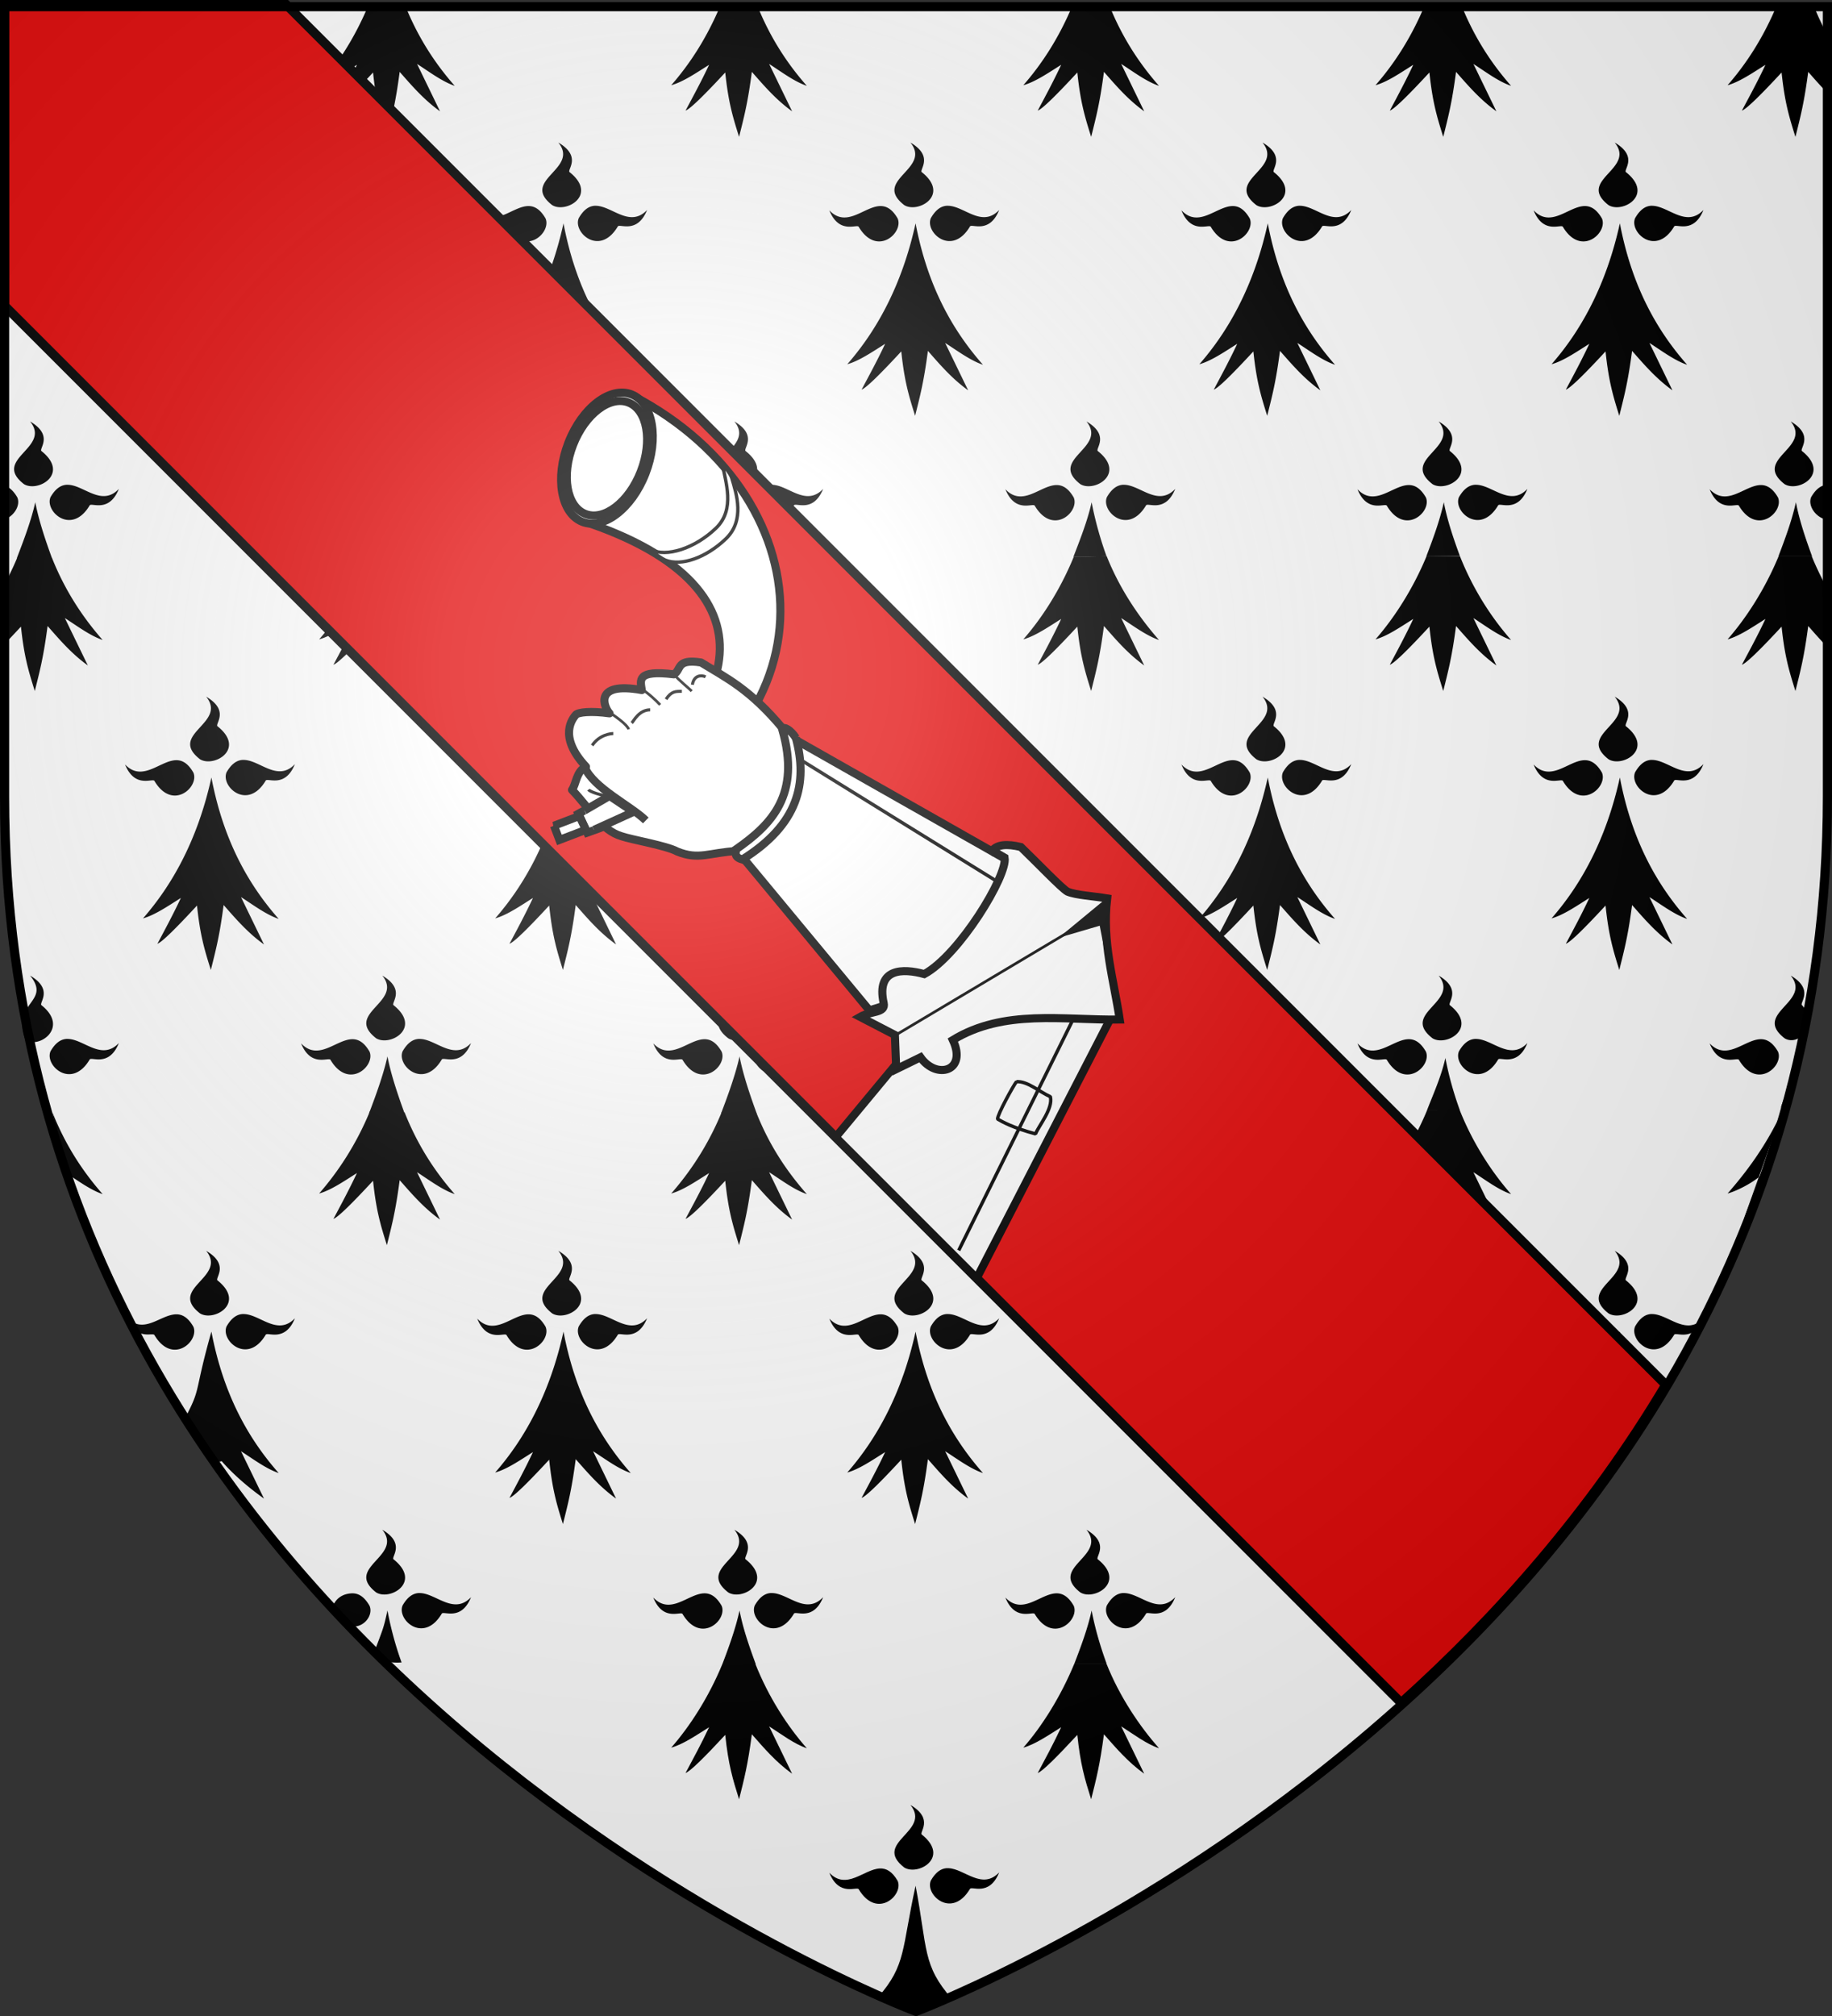 <svg xmlns="http://www.w3.org/2000/svg" xmlns:xlink="http://www.w3.org/1999/xlink" height="660" width="600" version="1.0"><rect width="100%" height="100%" fill="#333333" stroke="none"/><defs><linearGradient id="b"><stop style="stop-color:white;stop-opacity:.314" offset="0"/><stop offset=".19" style="stop-color:white;stop-opacity:.251"/><stop style="stop-color:#6b6b6b;stop-opacity:.125" offset=".6"/><stop style="stop-color:black;stop-opacity:.125" offset="1"/></linearGradient><linearGradient id="a"><stop offset="0" style="stop-color:#fd0000;stop-opacity:1"/><stop style="stop-color:#e77275;stop-opacity:.659" offset=".5"/><stop style="stop-color:black;stop-opacity:.323" offset="1"/></linearGradient><linearGradient id="c"><stop style="stop-color:white;stop-opacity:.314" offset="0"/><stop offset=".19" style="stop-color:white;stop-opacity:.251"/><stop style="stop-color:#6b6b6b;stop-opacity:.125" offset=".6"/><stop style="stop-color:black;stop-opacity:.125" offset="1"/></linearGradient><linearGradient id="d"><stop style="stop-color:white;stop-opacity:.314" offset="0"/><stop offset=".19" style="stop-color:white;stop-opacity:.251"/><stop style="stop-color:#6b6b6b;stop-opacity:.125" offset=".6"/><stop style="stop-color:black;stop-opacity:.125" offset="1"/></linearGradient><linearGradient id="e"><stop offset="0" style="stop-color:#fd0000;stop-opacity:1"/><stop offset=".5" style="stop-color:#e77275;stop-opacity:.659"/><stop offset="1" style="stop-color:black;stop-opacity:.323"/></linearGradient><radialGradient xlink:href="#b" id="f" gradientUnits="userSpaceOnUse" gradientTransform="matrix(1.353 0 0 1.349 -77.63 -85.747)" cx="221.445" cy="226.331" fx="221.445" fy="226.331" r="300"/></defs><g style="display:inline"><path style="fill:#fff;fill-opacity:1;fill-rule:evenodd;stroke:none" d="M300 658.5s298.5-112.32 298.5-397.772V2.176H1.5v258.552C1.5 546.18 300 658.5 300 658.5z"/><g style="fill:#fff;fill-opacity:1;stroke:none;display:inline"><g style="stroke:none;display:inline"><path style="fill:#fff;fill-opacity:1;fill-rule:nonzero;stroke:none" d="M1.532 2.114h596.466v179.009H1.532z" transform="translate(-.08 .9)"/></g><g style="stroke:none"><path style="fill:#000;fill-opacity:1;fill-rule:evenodd;stroke:none;display:inline" d="M106.031 365.29a115.708 115.708 0 0 1-4.531 10.438v11.75c.22-.153.436-.317.656-.469-.216.505-.44.975-.656 1.47v8.124a320.8 320.8 0 0 0 5.938-6.844c1.033 10.724 2.442 15.792 4.53 23.063 1.663-7.26 2.869-12.249 4.188-23.281 3.976 4.933 7.808 9.893 13.188 14.125l-7.531-16.969c3.9 2.727 8.24 6.322 12.374 7.844-6.378-7.915-12.113-17.355-16.437-29.25h-11.719zm115.344 0c-4.522 11.986-10.237 21.48-16.281 29.032 3.855-1.157 8.184-4.436 12.375-7.313-2.563 5.97-5.125 11.14-7.688 16.407 1.53-.568 6.374-5.856 12.969-13.656 1.034 10.723 2.443 15.79 4.531 23.062 1.663-7.26 2.868-12.249 4.188-23.281 3.976 4.933 7.84 9.893 13.219 14.125l-7.532-16.969c3.9 2.727 8.209 6.322 12.344 7.844-6.378-7.914-12.092-17.357-16.406-29.25h-11.719zm115.313 0c-4.522 11.986-10.237 21.48-16.282 29.032 3.856-1.157 8.216-4.436 12.406-7.313-2.562 5.97-5.155 11.14-7.718 16.407 1.53-.568 6.405-5.856 13-13.656 1.034 10.723 2.443 15.79 4.531 23.062 1.663-7.26 2.868-12.249 4.188-23.281 3.975 4.933 7.808 9.893 13.187 14.125l-7.531-16.969c3.9 2.727 8.208 6.322 12.344 7.844-6.379-7.914-12.093-17.357-16.407-29.25h-11.719zm115.312 0c-4.522 11.986-10.237 21.48-16.281 29.032 3.855-1.157 8.215-4.436 12.406-7.313-2.563 5.97-5.125 11.14-7.688 16.407 1.53-.568 6.374-5.856 12.97-13.656 1.033 10.723 2.442 15.79 4.53 23.062 1.663-7.26 2.868-12.249 4.188-23.281 3.976 4.933 7.808 9.893 13.188 14.125l-7.532-16.969c3.9 2.727 8.24 6.322 12.375 7.844-6.379-7.915-12.114-17.355-16.437-29.25H452zm115.344 0c-4.522 11.986-10.237 21.48-16.282 29.032 3.856-1.157 8.185-4.436 12.375-7.313-2.562 5.97-5.124 11.14-7.687 16.407 1.53-.568 6.374-5.856 12.969-13.656 1.034 10.723 2.443 15.79 4.531 23.062 1.663-7.26 2.868-12.249 4.188-23.281 3.975 4.933 7.839 9.893 13.218 14.125l-7.531-16.969c3.9 2.727 8.208 6.322 12.344 7.844-6.378-7.914-12.092-17.357-16.407-29.25h-11.718zm115.312 0c-4.521 11.986-10.236 21.48-16.281 29.032 3.855-1.157 8.216-4.436 12.406-7.313-2.563 5.97-5.156 11.14-7.718 16.407 1.53-.568 6.405-5.856 13-13.656 1.033 10.723 2.442 15.79 4.53 23.062 1.663-7.26 2.869-12.249 4.188-23.281 1.877 2.328 3.729 4.645 5.719 6.906v-9.594l-.063-.156c.019.013.045.018.063.031v-11.594a105.388 105.388 0 0 1-4.125-9.843h-11.719zm-514.562 49.563c7.043 9.556-12.65 13.362-2.031 22.406 4.528 3.072 15.106-3.579 5.812-11.75-1.2-.699 4.18-5.53-3.781-10.656zm115.344 0c7.043 9.556-12.65 13.362-2.032 22.406 4.529 3.072 15.075-3.579 5.781-11.75-1.2-.699 4.21-5.53-3.75-10.656zm115.312 0c7.043 9.556-12.65 13.362-2.031 22.406 4.528 3.072 15.106-3.579 5.812-11.75-1.2-.699 4.18-5.53-3.781-10.656zm115.313 0c7.043 9.556-12.65 13.362-2.032 22.406 4.529 3.072 15.106-3.579 5.813-11.75-1.201-.699 4.179-5.53-3.782-10.656zm115.343 0c7.044 9.556-12.65 13.362-2.031 22.406 4.529 3.072 15.075-3.579 5.781-11.75-1.2-.699 4.21-5.53-3.75-10.656zM179.875 437.51c-1.762.182-3.49 1.372-5.094 4.407-2.01 5.088 6.832 13.912 12.781 3.062.421-1.324 6.328 2.916 9.594-5.969-5.6 6.438-11.33-1.245-16.531-1.5-.254-.012-.498-.025-.75 0zm115.313 0c-1.762.182-3.46 1.372-5.063 4.407-2.01 5.088 6.8 13.912 12.75 3.062.42-1.324 6.358 2.916 9.625-5.969-5.6 6.438-11.361-1.245-16.563-1.5-.254-.012-.498-.025-.75 0zm115.312 0c-1.762.182-3.46 1.372-5.063 4.407-2.01 5.088 6.833 13.912 12.782 3.062.42-1.324 6.327 2.916 9.594-5.969-5.601 6.438-11.33-1.245-16.532-1.5-.254-.012-.53-.025-.781 0zm115.344 0c-1.762.182-3.491 1.372-5.094 4.407-2.01 5.088 6.832 13.912 12.781 3.062.421-1.324 6.327 2.916 9.594-5.969-5.6 6.438-11.33-1.245-16.531-1.5-.255-.012-.499-.025-.75 0zm115.312 0c-1.762.182-3.46 1.372-5.062 4.407-2.01 5.088 6.8 13.912 12.75 3.062.42-1.324 6.358 2.916 9.625-5.969-5.6 6.438-11.362-1.245-16.563-1.5-.254-.012-.498-.025-.75 0zm-483.062.094c-5.201.255-10.962 7.969-16.563 1.531 3.267 8.885 9.236 4.645 9.656 5.97 5.95 10.849 14.73 2.025 12.72-3.063-1.833-3.469-3.778-4.537-5.813-4.438zm115.312 0c-5.2.255-10.93 7.969-16.531 1.531 3.266 8.885 9.204 4.645 9.625 5.97 5.95 10.849 14.76 2.025 12.75-3.063-1.832-3.469-3.809-4.537-5.844-4.438zm115.313 0c-5.201.255-10.93 7.969-16.531 1.531 3.266 8.885 9.235 4.645 9.656 5.97 5.949 10.849 14.729 2.025 12.719-3.063-1.832-3.469-3.81-4.537-5.844-4.438zm115.344 0c-5.202.255-10.962 7.969-16.563 1.531 3.267 8.885 9.235 4.645 9.656 5.97 5.95 10.849 14.73 2.025 12.719-3.063-1.832-3.469-3.777-4.537-5.813-4.438zm115.312 0c-5.201.255-10.93 7.969-16.531 1.531 3.266 8.885 9.204 4.645 9.625 5.97 5.949 10.849 14.76 2.025 12.75-3.063-1.832-3.469-3.809-4.537-5.844-4.438zm-449.563 6.188c-4.58 22.765-13.13 38.881-22.406 50.468 3.856-1.156 8.216-4.435 12.406-7.312-2.562 5.97-5.124 11.139-7.687 16.406 1.53-.567 6.374-5.887 12.969-13.687 1.034 10.723 2.443 15.79 4.531 23.062 1.663-7.26 2.868-12.217 4.188-23.25 3.975 4.934 7.839 9.893 13.218 14.125l-7.531-16.969c3.9 2.727 8.208 6.291 12.344 7.813-9.805-12.166-18.073-27.889-22.031-50.656zm115.313 0c-4.58 22.765-13.1 38.881-22.375 50.468 3.855-1.156 8.184-4.435 12.375-7.312-2.563 5.97-5.125 11.139-7.688 16.406 1.53-.567 6.406-5.887 13-13.687 1.034 10.723 2.412 15.79 4.5 23.062 1.663-7.26 2.868-12.217 4.188-23.25 3.976 4.934 7.84 9.893 13.219 14.125l-7.531-16.968c3.9 2.726 8.208 6.29 12.343 7.812-9.805-12.166-18.072-27.889-22.031-50.656zm115.313 0c-4.58 22.765-13.1 38.881-22.375 50.468 3.855-1.156 8.215-4.435 12.406-7.312-2.563 5.97-5.156 11.139-7.719 16.406 1.53-.567 6.405-5.887 13-13.687 1.034 10.723 2.443 15.79 4.531 23.062 1.663-7.26 2.868-12.217 4.188-23.25 3.976 4.934 7.808 9.893 13.187 14.125l-7.531-16.969c3.9 2.727 8.24 6.291 12.375 7.813-9.805-12.166-18.104-27.889-22.063-50.656zm115.343 0c-4.58 22.765-13.131 38.881-22.406 50.468 3.855-1.156 8.216-4.435 12.406-7.312-2.563 5.97-5.124 11.139-7.687 16.406 1.53-.567 6.374-5.887 12.969-13.687 1.033 10.723 2.442 15.79 4.53 23.062 1.663-7.26 2.869-12.217 4.188-23.25 3.976 4.934 7.84 9.893 13.219 14.125l-7.531-16.969c3.9 2.727 8.208 6.291 12.343 7.813-9.805-12.166-18.072-27.889-22.03-50.656zm115.313 0c-4.58 22.765-13.1 38.881-22.375 50.468 3.855-1.156 8.184-4.435 12.375-7.312-2.563 5.97-5.125 11.139-7.688 16.406 1.53-.567 6.405-5.887 13-13.687 1.034 10.723 2.412 15.79 4.5 23.062 1.663-7.26 2.868-12.217 4.188-23.25 3.976 4.934 7.84 9.893 13.218 14.125l-7.53-16.969c3.899 2.727 8.208 6.291 12.343 7.813-9.805-12.166-18.072-27.889-22.031-50.656zM110.437 514.76c7.044 9.556-12.65 13.392-2.03 22.437 4.528 3.071 15.105-3.61 5.812-11.781-1.201-.7 4.179-5.532-3.781-10.657zm115.344 0c7.044 9.556-12.65 13.392-2.031 22.437 4.529 3.071 15.075-3.61 5.781-11.781-1.2-.7 4.21-5.532-3.75-10.657zm115.313 0c7.043 9.556-12.65 13.392-2.031 22.437 4.528 3.071 15.074-3.61 5.78-11.781-1.2-.7 4.211-5.532-3.75-10.657zm115.312 0c7.044 9.556-12.65 13.392-2.031 22.437 4.529 3.071 15.106-3.61 5.813-11.781-1.201-.7 4.179-5.532-3.782-10.657zm115.344 0c7.043 9.556-12.65 13.392-2.031 22.437 4.528 3.071 15.075-3.61 5.781-11.781-1.2-.7 4.21-5.532-3.75-10.657zm115.313 0c7.043 9.556-12.65 13.392-2.032 22.437 4.529 3.071 15.075-3.61 5.782-11.781-1.201-.7 4.21-5.532-3.75-10.657zm-564.844 22.687c-1.762.182-3.491 1.371-5.094 4.406-2.01 5.088 6.832 13.881 12.781 3.032.421-1.325 6.327 2.915 9.594-5.97-5.6 6.438-11.33-1.214-16.531-1.468-.255-.013-.499-.026-.75 0zm115.312 0c-1.762.182-3.49 1.371-5.094 4.406-2.01 5.088 6.833 13.881 12.782 3.032.42-1.325 6.358 2.915 9.625-5.97-5.601 6.438-11.362-1.214-16.563-1.468-.254-.013-.498-.026-.75 0zm115.313 0c-1.762.182-3.46 1.371-5.063 4.406-2.01 5.088 6.832 13.881 12.781 3.032.421-1.325 6.328 2.915 9.594-5.97-5.6 6.438-11.33-1.214-16.531-1.468a5.305 5.305 0 0 0-.781 0zm115.344 0c-1.762.182-3.491 1.371-5.094 4.406-2.01 5.088 6.832 13.881 12.781 3.032.42-1.325 6.327 2.915 9.594-5.97-5.601 6.438-11.33-1.214-16.531-1.468-.255-.013-.499-.026-.75 0zm115.312 0c-1.762.182-3.49 1.371-5.094 4.406-2.01 5.088 6.832 13.881 12.782 3.032.42-1.325 6.358 2.915 9.625-5.97-5.601 6.438-11.362-1.214-16.563-1.468-.254-.013-.498-.026-.75 0zm115 .063c-1.65.286-3.243 1.49-4.75 4.343-1.162 2.94 1.316 7.091 4.75 8V537.51zm-482.75.03c-5.201.255-10.962 7.938-16.563 1.5 3.267 8.885 9.236 4.645 9.657 5.97 5.949 10.849 14.76 2.056 12.75-3.032-1.832-3.468-3.809-4.537-5.844-4.437zm115.313 0c-5.202.255-10.931 7.938-16.532 1.5 3.267 8.885 9.204 4.645 9.625 5.97 5.95 10.849 14.76 2.056 12.75-3.032-1.832-3.468-3.808-4.537-5.844-4.437zm115.312 0c-5.201.255-10.93 7.938-16.531 1.5 3.266 8.885 9.235 4.645 9.656 5.97 5.95 10.849 14.729 2.056 12.719-3.032-1.832-3.468-3.809-4.537-5.844-4.437zm115.344 0c-5.201.255-10.962 7.938-16.563 1.5 3.267 8.885 9.236 4.645 9.657 5.97 5.949 10.849 14.76 2.056 12.75-3.032-1.832-3.468-3.81-4.537-5.844-4.437zm115.312 0c-5.2.255-10.93 7.938-16.531 1.5 3.267 8.885 9.204 4.645 9.625 5.97 5.95 10.849 14.76 2.056 12.75-3.032-1.832-3.468-3.809-4.537-5.844-4.437zm-575.531.095v12.375c3.444-.88 5.918-5.076 4.75-8.032-1.498-2.836-3.106-4.043-4.75-4.343zm10.625 6.062c-1.362 6.77-4.06 14.362-6.034 20.011h11.5c-1.88-5.636-4.285-13.217-5.466-20.011zm115.344 0c-1.34 6.658-3.736 13.684-5.694 19.289l-.098.28 11.064-.09c-1.875-5.636-4.09-12.685-5.272-19.479zm115.312 0c-1.362 6.77-3.735 13.653-5.71 19.302h10.66c-1.876-5.636-3.768-12.508-4.95-19.302zm115.313 0c-1.362 6.77-4.004 13.946-5.979 19.596h2.27l8.594-.25c-1.88-5.637-3.704-12.552-4.885-19.346zm115.344 0c-1.362 6.77-3.736 13.653-5.71 19.302h10.982c-1.875-5.636-4.091-12.508-5.272-19.302zm115.312 0c-1.362 6.77-3.735 13.653-5.71 19.302h10.983c-1.875-5.636-4.092-12.508-5.273-19.302z" transform="matrix(1 0 0 .914 -100.573 -332.51)"/></g></g><g style="fill:#fff;fill-opacity:1;stroke:none"><path style="fill:#000;fill-opacity:1;fill-rule:evenodd;stroke:none;display:inline" d="M106.193 365.114c-1.401 3.715-3.087 7.364-4.693 10.614v11.75c.22-.153.436-.317.656-.469-.216.505-.44.975-.656 1.47v8.124a320.8 320.8 0 0 0 5.938-6.844c1.033 10.724 2.442 15.792 4.53 23.063 1.663-7.26 2.869-12.249 4.188-23.281 3.976 4.933 7.808 9.893 13.188 14.125l-7.531-16.969c3.9 2.727 8.24 6.322 12.374 7.844-6.378-7.915-12.275-17.532-16.599-29.427h-11.395zm115.506-.443c-4.522 11.985-10.56 22.1-16.605 29.651 3.855-1.157 8.184-4.436 12.375-7.313-2.563 5.97-5.125 11.14-7.688 16.407 1.53-.568 6.374-5.856 12.969-13.656 1.034 10.723 2.443 15.79 4.531 23.062 1.663-7.26 2.868-12.249 4.188-23.281 3.976 4.933 7.84 9.893 13.219 14.125l-7.532-16.969c3.9 2.727 8.209 6.322 12.344 7.844-6.378-7.914-12.497-17.977-16.811-29.87h-10.99zm115.636-.443c-4.521 11.985-10.884 22.542-16.929 30.094 3.856-1.157 8.216-4.436 12.406-7.313-2.562 5.97-5.155 11.14-7.718 16.407 1.53-.568 6.405-5.856 13-13.656 1.034 10.723 2.443 15.79 4.531 23.062 1.663-7.26 2.868-12.249 4.188-23.281 3.975 4.933 7.808 9.893 13.187 14.125l-7.531-16.969c3.9 2.727 8.208 6.322 12.344 7.844-6.379-7.914-13.064-18.42-17.378-30.313h-10.1zm114.894.562c-4.522 11.985-10.466 21.98-16.51 29.532 3.855-1.157 8.215-4.436 12.406-7.313-2.563 5.97-5.125 11.14-7.688 16.407 1.53-.568 6.374-5.856 12.97-13.656 1.033 10.723 2.442 15.79 4.53 23.062 1.663-7.26 2.868-12.249 4.188-23.281 3.976 4.933 7.808 9.893 13.188 14.125l-7.532-16.969c3.9 2.727 8.24 6.322 12.375 7.844-6.379-7.915-12.8-18.106-17.124-30.002l-10.803.25zm115.6-.385c-4.521 11.986-10.722 22.365-16.766 29.917 3.855-1.157 8.184-4.436 12.375-7.313-2.563 5.97-5.125 11.14-7.688 16.407 1.53-.568 6.374-5.856 12.969-13.656 1.034 10.723 2.443 15.79 4.531 23.062 1.663-7.26 2.868-12.249 4.188-23.281 3.975 4.933 7.839 9.893 13.218 14.125l-7.531-16.969c3.9 2.727 8.208 6.322 12.344 7.844-6.378-7.914-12.416-18.065-16.73-29.959l-10.91-.177zm115.313 0c-4.522 11.986-10.722 22.365-16.767 29.917 3.855-1.157 8.216-4.436 12.406-7.313-2.563 5.97-5.156 11.14-7.718 16.407 1.53-.568 6.405-5.856 13-13.656 1.033 10.723 2.442 15.79 4.53 23.062 1.663-7.26 2.869-12.249 4.188-23.281 1.877 2.328 3.729 4.645 5.719 6.906v-9.594l-.063-.156c.019.013.045.018.063.031v-11.594c-1.488-3.086-3.347-7.244-4.61-10.729h-10.748zm-515.048 50.448c7.043 9.556-12.65 13.362-2.031 22.406 4.528 3.072 15.106-3.579 5.812-11.75-1.2-.699 4.18-5.53-3.781-10.656zm115.344 0c7.043 9.556-12.65 13.362-2.032 22.406 4.529 3.072 15.075-3.579 5.781-11.75-1.2-.699 4.21-5.53-3.75-10.656zm115.312 0c7.043 9.556-12.65 13.362-2.031 22.406 4.528 3.072 15.106-3.579 5.812-11.75-1.2-.699 4.18-5.53-3.781-10.656zm115.313 0c7.043 9.556-12.65 13.362-2.032 22.406 4.529 3.072 15.106-3.579 5.813-11.75-1.201-.699 4.179-5.53-3.782-10.656zm115.343 0c7.044 9.556-12.65 13.362-2.031 22.406 4.529 3.072 15.075-3.579 5.781-11.75-1.2-.699 4.21-5.53-3.75-10.656zM179.875 437.51c-1.762.182-3.49 1.372-5.094 4.407-2.01 5.088 6.832 13.912 12.781 3.062.421-1.324 6.328 2.916 9.594-5.969-5.6 6.438-11.33-1.245-16.531-1.5-.254-.012-.498-.025-.75 0zm115.313 0c-1.762.182-3.46 1.372-5.063 4.407-2.01 5.088 6.8 13.912 12.75 3.062.42-1.324 6.358 2.916 9.625-5.969-5.6 6.438-11.361-1.245-16.563-1.5-.254-.012-.498-.025-.75 0zm115.312 0c-1.762.182-3.46 1.372-5.063 4.407-2.01 5.088 6.833 13.912 12.782 3.062.42-1.324 6.327 2.916 9.594-5.969-5.601 6.438-11.33-1.245-16.532-1.5-.254-.012-.53-.025-.781 0zm115.344 0c-1.762.182-3.491 1.372-5.094 4.407-2.01 5.088 6.832 13.912 12.781 3.062.421-1.324 6.327 2.916 9.594-5.969-5.6 6.438-11.33-1.245-16.531-1.5-.255-.012-.499-.025-.75 0zm115.312 0c-1.762.182-3.46 1.372-5.062 4.407-2.01 5.088 6.8 13.912 12.75 3.062.42-1.324 6.358 2.916 9.625-5.969-5.6 6.438-11.362-1.245-16.563-1.5-.254-.012-.498-.025-.75 0zm-483.062.094c-5.201.255-10.962 7.969-16.563 1.531 3.267 8.885 9.236 4.645 9.656 5.97 5.95 10.849 14.73 2.025 12.72-3.063-1.833-3.469-3.778-4.537-5.813-4.438zm115.312 0c-5.2.255-10.93 7.969-16.531 1.531 3.266 8.885 9.204 4.645 9.625 5.97 5.95 10.849 14.76 2.025 12.75-3.063-1.832-3.469-3.809-4.537-5.844-4.438zm115.313 0c-5.201.255-10.93 7.969-16.531 1.531 3.266 8.885 9.235 4.645 9.656 5.97 5.949 10.849 14.729 2.025 12.719-3.063-1.832-3.469-3.81-4.537-5.844-4.438zm115.344 0c-5.202.255-10.962 7.969-16.563 1.531 3.267 8.885 9.235 4.645 9.656 5.97 5.95 10.849 14.73 2.025 12.719-3.063-1.832-3.469-3.777-4.537-5.813-4.438zm115.312 0c-5.201.255-10.93 7.969-16.531 1.531 3.266 8.885 9.204 4.645 9.625 5.97 5.949 10.849 14.76 2.025 12.75-3.063-1.832-3.469-3.809-4.537-5.844-4.438zm-449.563 6.188c-4.58 22.765-13.13 38.881-22.406 50.468 3.856-1.156 8.216-4.435 12.406-7.312-2.562 5.97-5.124 11.139-7.687 16.406 1.53-.567 6.374-5.887 12.969-13.687 1.034 10.723 2.443 15.79 4.531 23.062 1.663-7.26 2.868-12.217 4.188-23.25 3.975 4.934 7.839 9.893 13.218 14.125l-7.531-16.969c3.9 2.727 8.208 6.291 12.344 7.813-9.805-12.166-18.073-27.889-22.031-50.656zm115.313 0c-4.58 22.765-13.1 38.881-22.375 50.468 3.855-1.156 8.184-4.435 12.375-7.312-2.563 5.97-5.125 11.139-7.688 16.406 1.53-.567 6.406-5.887 13-13.687 1.034 10.723 2.412 15.79 4.5 23.062 1.663-7.26 2.868-12.217 4.188-23.25 3.976 4.934 7.84 9.893 13.219 14.125l-7.531-16.968c3.9 2.726 8.208 6.29 12.343 7.812-9.805-12.166-18.072-27.889-22.031-50.656zm115.313 0c-4.58 22.765-13.1 38.881-22.375 50.468 3.855-1.156 8.215-4.435 12.406-7.312-2.563 5.97-5.156 11.139-7.719 16.406 1.53-.567 6.405-5.887 13-13.687 1.034 10.723 2.443 15.79 4.531 23.062 1.663-7.26 2.868-12.217 4.188-23.25 3.976 4.934 7.808 9.893 13.187 14.125l-7.531-16.969c3.9 2.727 8.24 6.291 12.375 7.813-9.805-12.166-18.104-27.889-22.063-50.656zm115.343 0c-4.58 22.765-13.131 38.881-22.406 50.468 3.855-1.156 8.216-4.435 12.406-7.312-2.563 5.97-5.124 11.139-7.687 16.406 1.53-.567 6.374-5.887 12.969-13.687 1.033 10.723 2.442 15.79 4.53 23.062 1.663-7.26 2.869-12.217 4.188-23.25 3.976 4.934 7.84 9.893 13.219 14.125l-7.531-16.969c3.9 2.727 8.208 6.291 12.343 7.813-9.805-12.166-18.072-27.889-22.03-50.656zm115.313 0c-4.58 22.765-13.1 38.881-22.375 50.468 3.855-1.156 8.184-4.435 12.375-7.312-2.563 5.97-5.125 11.139-7.688 16.406 1.53-.567 6.405-5.887 13-13.687 1.034 10.723 2.412 15.79 4.5 23.062 1.663-7.26 2.868-12.217 4.188-23.25 3.976 4.934 7.84 9.893 13.218 14.125l-7.53-16.969c3.899 2.727 8.208 6.291 12.343 7.813-9.805-12.166-18.072-27.889-22.031-50.656zM110.437 514.76c7.044 9.556-6.237 9.384-1.573 22.938 4.07 3.572 14.648-4.111 5.355-12.282-1.201-.7 4.179-5.532-3.781-10.657zm115.344 0c7.044 9.556-12.65 13.392-2.031 22.437 4.529 3.071 15.075-3.61 5.781-11.781-1.2-.7 4.21-5.532-3.75-10.657zm115.313 0c7.043 9.556-12.65 13.392-2.031 22.437 4.528 3.071 15.074-3.61 5.78-11.781-1.2-.7 4.211-5.532-3.75-10.657zm115.312 0c7.044 9.556-12.65 13.392-2.031 22.437 4.529 3.071 15.106-3.61 5.813-11.781-1.201-.7 4.179-5.532-3.782-10.657zm115.344 0c7.043 9.556-12.65 13.392-2.031 22.437 4.528 3.071 15.075-3.61 5.781-11.781-1.2-.7 4.21-5.532-3.75-10.657zm115.313 0c7.043 9.556-12.65 13.392-2.032 22.437 4.529 3.071 11.41-4.613 5.782-11.781-1.201-.7 4.21-5.532-3.75-10.657zm-564.844 22.687c-1.762.182-3.491 1.371-5.094 4.406-2.01 5.088 6.832 13.881 12.781 3.032.421-1.325 6.327 2.915 9.594-5.97-5.6 6.438-11.33-1.214-16.531-1.468-.255-.013-.499-.026-.75 0zm115.312 0c-1.762.182-3.49 1.371-5.094 4.406-2.01 5.088 6.833 13.881 12.782 3.032.42-1.325 6.358 2.915 9.625-5.97-5.601 6.438-11.362-1.214-16.563-1.468-.254-.013-.498-.026-.75 0zm115.313 0c-1.762.182-3.46 1.371-5.063 4.406-2.01 5.088 6.832 13.881 12.781 3.032.421-1.325 6.328 2.915 9.594-5.97-5.6 6.438-11.33-1.214-16.531-1.468a5.305 5.305 0 0 0-.781 0zm115.344 0c-1.762.182-3.491 1.371-5.094 4.406-2.01 5.088 6.832 13.881 12.781 3.032.42-1.325 6.327 2.915 9.594-5.97-5.601 6.438-11.33-1.214-16.531-1.468-.255-.013-.499-.026-.75 0zm115.312 0c-1.762.182-3.49 1.371-5.094 4.406-2.01 5.088 6.832 13.881 12.782 3.032.42-1.325 6.358 2.915 9.625-5.97-5.601 6.438-11.362-1.214-16.563-1.468-.254-.013-.498-.026-.75 0zm-367.75.094c-5.201.254-10.962 7.937-16.563 1.5 3.267 8.884 9.236 4.644 9.657 5.968 5.949 10.85 14.76 2.057 12.75-3.03-1.832-3.47-3.809-4.538-5.844-4.438zm115.313 0c-5.202.254-10.931 7.937-16.532 1.5 3.267 8.884 9.204 4.644 9.625 5.968 5.95 10.85 14.76 2.057 12.75-3.03-1.832-3.47-3.808-4.538-5.844-4.438zm115.312 0c-5.201.254-10.93 7.937-16.531 1.5 3.266 8.884 9.235 4.644 9.656 5.968 5.95 10.85 14.729 2.057 12.719-3.03-1.832-3.47-3.809-4.538-5.844-4.438zm115.344 0c-5.201.254-10.962 7.937-16.563 1.5 3.267 8.884 9.236 4.644 9.657 5.968 5.949 10.85 14.76 2.057 12.75-3.03-1.832-3.47-3.81-4.538-5.844-4.438zm115.312 0c-5.2.254-10.93 7.937-16.531 1.5 3.267 8.884 9.204 4.644 9.625 5.968 5.95 10.85 14.76 2.057 12.75-3.03-1.832-3.47-3.809-4.538-5.844-4.438zM101.5 550.009zm10.625-6.312 4.656 18.594c-1.879-5.637-3.475-11.8-4.656-18.594zm115.344 0c-1.362 6.77-4.06 14.716-6.034 20.365h11.63c-1.875-5.636-4.415-13.57-5.596-20.365zm115.312 0c-1.362 6.77-4.059 14.716-6.034 20.365h11.63c-1.874-5.636-4.414-13.57-5.596-20.365zm115.313 0c-1.362 6.77-3.736 14.362-5.71 20.011l10.69-.354c-1.88-5.637-3.799-12.863-4.98-19.657zm115.859.564c-1.326 6.592-4.022 13.06-5.974 18.595-.053.15.238-.005.187.143l10.526-.02c-1.875-5.636-3.558-11.924-4.74-18.718zm114.797-.564c-1.362 6.77-3.088 12.944-5.063 18.594 0 0 6.244-11.8 5.063-18.594z" transform="matrix(1 0 0 .914 -100.573 -151.096)"/></g><g style="fill:#fff;fill-opacity:1;stroke:none"><path d="m129.344 403.666-7.531-16.969c3.9 2.727 8.24 6.322 12.374 7.844-6.378-7.915-12.113-17.355-16.437-29.25 0 0 6.214 34.143 11.594 38.375zm92.355-38.73c-4.522 11.986-10.56 21.834-16.605 29.386 3.855-1.157 8.184-4.436 12.375-7.313-2.563 5.97-5.125 11.14-7.688 16.407 1.53-.568 6.374-5.856 12.969-13.656 1.034 10.723 2.443 15.79 4.531 23.062 1.663-7.26 2.868-12.249 4.188-23.281 3.976 4.933 7.84 9.893 13.219 14.125l-7.532-16.969c3.9 2.727 8.209 6.322 12.344 7.844-6.378-7.914-12.092-17.357-16.406-29.25l-11.395-.355zm115.198.355c-4.522 11.985-10.446 21.48-16.49 29.031 3.855-1.157 8.215-4.436 12.406-7.313-2.563 5.97-5.156 11.14-7.72 16.407 1.53-.568 6.406-5.856 13-13.656 1.035 10.723 2.444 15.79 4.532 23.062 1.663-7.26 2.868-12.249 4.188-23.281 3.975 4.933 7.808 9.893 13.187 14.125l-7.531-16.969c3.9 2.727 8.208 6.322 12.344 7.844-6.379-7.914-12.187-17.231-16.502-29.125l-11.414-.125zm115.75-.709c-4.52 11.986-10.884 22.188-16.928 29.74 3.855-1.157 8.215-4.436 12.406-7.313-2.563 5.97-5.125 11.14-7.687 16.407 1.53-.568 6.373-5.856 12.968-13.656 1.034 10.723 2.443 15.79 4.532 23.062 1.662-7.26 2.868-12.249 4.187-23.281 3.976 4.933 7.808 9.893 13.188 14.125l-7.532-16.969c3.9 2.727 8.24 6.322 12.375 7.844-6.379-7.915-12.761-18.063-17.085-29.959h-10.423zm115.345-.177c-4.522 11.986-10.885 22.365-16.93 29.917 3.856-1.157 8.185-4.436 12.375-7.313-2.562 5.97-5.124 11.14-7.687 16.407 1.53-.568 6.374-5.856 12.969-13.656 1.034 10.723 2.443 15.79 4.531 23.062 1.663-7.26 2.868-12.249 4.188-23.281 3.975 4.933 7.839 9.893 13.218 14.125l-7.531-16.969c3.9 2.727 8.208 6.322 12.344 7.844-6.378-7.914-12.55-18.296-16.865-30.19l-10.612.054zm116.496-.116c-5.437 12.987-12.068 22.481-18.113 30.033 3.855-1.157 10.427-5.144 12.138-8.021 1.101-8.06-4.24 11.847-6.803 17.115l12.778-39.127zm-516.394 50.564c7.043 9.556-12.65 13.362-2.031 22.406 4.528 3.072 15.106-3.579 5.812-11.75-1.2-.699 4.18-5.53-3.781-10.656zm115.344 0c7.043 9.556-12.65 13.362-2.032 22.406 4.529 3.072 15.075-3.579 5.781-11.75-1.2-.699 4.21-5.53-3.75-10.656zm115.312 0c7.043 9.556-12.65 13.362-2.031 22.406 4.528 3.072 15.106-3.579 5.812-11.75-1.2-.699 4.18-5.53-3.781-10.656zm115.313 0c7.043 9.556-12.65 13.362-2.032 22.406 4.529 3.072 15.106-3.579 5.813-11.75-1.201-.699 4.179-5.53-3.782-10.656zm115.343 0c7.044 9.556-12.65 13.362-2.031 22.406 4.529 3.072 15.075-3.579 5.781-11.75-1.2-.699 4.21-5.53-3.75-10.656zM179.875 437.51c-1.762.182-3.49 1.372-5.094 4.407-2.01 5.088 6.832 13.912 12.781 3.062.421-1.324 6.328 2.916 9.594-5.969-5.6 6.438-11.33-1.245-16.531-1.5-.254-.012-.498-.025-.75 0zm115.313 0c-1.762.182-3.46 1.372-5.063 4.407-2.01 5.088 6.8 13.912 12.75 3.062.42-1.324 6.358 2.916 9.625-5.969-5.6 6.438-11.361-1.245-16.563-1.5-.254-.012-.498-.025-.75 0zm115.312 0c-1.762.182-3.46 1.372-5.063 4.407-2.01 5.088 6.833 13.912 12.782 3.062.42-1.324 6.327 2.916 9.594-5.969-5.601 6.438-11.33-1.245-16.532-1.5-.254-.012-.53-.025-.781 0zm115.344 0c-1.762.182-3.491 1.372-5.094 4.407-2.01 5.088 6.832 13.912 12.781 3.062.421-1.324 6.327 2.916 9.594-5.969-5.6 6.438-11.33-1.245-16.531-1.5-.255-.012-.499-.025-.75 0zm115.312 0c-1.762.182-3.46 1.372-5.062 4.407-2.01 5.088 6.8 13.912 12.75 3.062.42-1.324 6.358 2.916 9.625-5.969-5.6 6.438-11.362-1.245-16.563-1.5-.254-.012-.498-.025-.75 0zm-483.062.094c-5.201.255-10.504 7.468-16.105 1.03 3.267 8.885 8.778 5.146 9.199 6.47 5.949 10.85 14.728 2.026 12.718-3.062-1.832-3.469-3.777-4.537-5.812-4.438zm115.312 0c-5.2.255-10.93 7.969-16.531 1.531 3.266 8.885 9.204 4.645 9.625 5.97 5.95 10.849 14.76 2.025 12.75-3.063-1.832-3.469-3.809-4.537-5.844-4.438zm115.313 0c-5.201.255-10.93 7.969-16.531 1.531 3.266 8.885 9.235 4.645 9.656 5.97 5.949 10.849 14.729 2.025 12.719-3.063-1.832-3.469-3.81-4.537-5.844-4.438zm115.344 0c-5.202.255-10.962 7.969-16.563 1.531 3.267 8.885 9.235 4.645 9.656 5.97 5.95 10.849 14.73 2.025 12.719-3.063-1.832-3.469-3.777-4.537-5.813-4.438zm115.312 0c-5.201.255-10.93 7.969-16.531 1.531 3.266 8.885 9.204 4.645 9.625 5.97 5.949 10.849 14.76 2.025 12.75-3.063-1.832-3.469-3.809-4.537-5.844-4.438zm-449.563 6.188c-5.88 22.765-3.164 19.749-8.803 31.336 2.099-2.68-.774-3.19 2.772 2.152 1.328 2 5.435 14.72 9.384 12.908 3.976 4.933 8.487 9.184 13.866 13.416l-7.531-16.969c3.9 2.727 8.208 6.291 12.344 7.813-9.805-12.166-18.073-27.889-22.031-50.656zm115.313 0c-4.58 22.765-13.1 38.881-22.375 50.468 3.855-1.156 8.184-4.435 12.375-7.312-2.563 5.97-5.125 11.139-7.688 16.406 1.53-.567 6.406-5.887 13-13.687 1.034 10.723 2.412 15.79 4.5 23.062 1.663-7.26 2.868-12.217 4.188-23.25 3.976 4.934 7.84 9.893 13.219 14.125l-7.531-16.968c3.9 2.726 8.208 6.29 12.343 7.812-9.805-12.166-18.072-27.889-22.031-50.656zm115.313 0c-4.58 22.765-13.1 38.881-22.375 50.468 3.855-1.156 8.215-4.435 12.406-7.312-2.563 5.97-5.156 11.139-7.719 16.406 1.53-.567 6.405-5.887 13-13.687 1.034 10.723 2.443 15.79 4.531 23.062 1.663-7.26 2.868-12.217 4.188-23.25 3.976 4.934 7.808 9.893 13.187 14.125l-7.531-16.969c3.9 2.727 8.24 6.291 12.375 7.813-9.805-12.166-18.104-27.889-22.063-50.656zm115.343 0c-4.58 22.765-13.131 38.881-22.406 50.468 3.855-1.156 8.216-4.435 12.406-7.312-2.563 5.97-5.124 11.139-7.687 16.406 1.53-.567 6.374-5.887 12.969-13.687 1.033 10.723 2.442 15.79 4.53 23.062 1.663-7.26 2.869-12.217 4.188-23.25 3.976 4.934 7.84 9.893 13.219 14.125l-7.531-16.969c3.9 2.727 8.208 6.291 12.343 7.813-9.805-12.166-18.072-27.889-22.03-50.656zm115.313 0c-4.58 22.765-13.1 38.881-22.375 50.468 3.855-1.156 8.184-4.435 12.375-7.312-2.563 5.97-5.125 11.139-7.688 16.406 1.53-.567 7.701-5.178 14.296-12.979 3.064-2.576 6.128-7.977 9.193-12.243 3.9 2.727-1.842-11.573-5.801-34.34zM225.78 514.759c7.044 9.557-12.65 13.393-2.031 22.438 4.529 3.071 15.075-3.61 5.781-11.781-1.2-.7 4.21-5.532-3.75-10.657zm115.313 0c7.043 9.557-12.65 13.393-2.031 22.438 4.528 3.071 15.074-3.61 5.78-11.781-1.2-.7 4.211-5.532-3.75-10.657zm115.312 0c7.044 9.557-12.65 13.393-2.031 22.438 4.529 3.071 15.106-3.61 5.813-11.781-1.201-.7 4.179-5.532-3.782-10.657zm115.344 0c7.043 9.557-12.65 13.393-2.031 22.438 4.528 3.071 15.075-3.61 5.781-11.781-1.2-.7 4.21-5.532-3.75-10.657zm-334.219 22.688c-1.762.182-3.49 1.371-5.094 4.406-2.01 5.088 6.833 13.881 12.782 3.032.42-1.325 6.358 2.915 9.625-5.97-5.601 6.438-11.362-1.214-16.563-1.468-.254-.013-.498-.026-.75 0zm115.313 0c-1.762.182-3.46 1.371-5.063 4.406-2.01 5.088 6.832 13.881 12.781 3.032.421-1.325 6.328 2.915 9.594-5.97-5.6 6.438-11.33-1.214-16.531-1.468a5.305 5.305 0 0 0-.781 0zm115.344 0c-1.762.182-3.491 1.371-5.094 4.406-2.01 5.088 6.832 13.881 12.781 3.032.42-1.325 6.327 2.915 9.594-5.97-5.601 6.438-11.33-1.214-16.531-1.468-.255-.013-.499-.026-.75 0zm115.312 0c-1.762.182-3.49 1.371-5.094 4.406-2.01 5.088 6.832 13.881 12.782 3.032.42-1.325-1.737-7.184-6.938-7.438-.254-.013-.498-.026-.75 0zm-367.75.094c-5.201.254-6.68 5.081-6.258 6.406 5.949 10.849 14.112 3.12 12.102-1.969-1.832-3.468-3.809-4.537-5.844-4.437zm115.313 0c-5.202.254-10.931 7.937-16.532 1.5 3.267 8.884 9.204 4.644 9.625 5.968 5.95 10.85 14.76 2.057 12.75-3.03-1.832-3.47-3.808-4.538-5.844-4.438zm115.312 0c-5.201.254-10.93 7.937-16.531 1.5 3.266 8.884 9.235 4.644 9.656 5.968 5.95 10.85 14.729 2.057 12.719-3.03-1.832-3.47-3.809-4.538-5.844-4.438zm115.344 0c-5.201.254-10.962 7.937-16.563 1.5 3.267 8.884 9.236 4.644 9.657 5.968 5.949 10.85 14.76 2.057 12.75-3.03-1.832-3.47-3.81-4.538-5.844-4.438zm-334.25 6.156c-1.362 6.77-1.256 5.93-4.834 16.339 3.153.92 4.016 2.657 9.459 2.255-1.875-5.637-3.444-11.8-4.625-18.594zm115.312 0c-1.362 6.77-3.66 13.57-5.635 19.22h10.947c-1.875-5.636-4.13-12.426-5.312-19.22zm115.313 0c-1.362 6.77-3.66 13.32-5.635 18.97h10.52c-1.88-5.637-3.704-12.176-4.885-18.97zm115.344 0c-1.362 6.77-3.574 13.476-5.549 19.125l7.582-.531c5.25-4.928-.852-10.382-2.033-18.594z" style="fill:#000;fill-opacity:1;fill-rule:evenodd;stroke:none;display:inline" transform="matrix(1 0 0 .914 -100.573 30.318)"/></g><g style="fill:#fff;fill-opacity:1;stroke:none"><path style="fill:#000;fill-opacity:1;fill-rule:evenodd;stroke:none;display:inline" d="M233.094 365.29s4.314 11.894 0 0zm104.052-.876c-4.522 11.986-10.695 22.356-16.74 29.908 3.856-1.157 8.216-4.436 12.406-7.313-2.562 5.97-5.155 11.14-7.718 16.407 1.53-.568 6.405-5.856 13-13.656 1.034 10.723 2.443 15.79 4.531 23.062 1.663-7.26 2.868-12.249 4.188-23.281 3.975 4.933 7.808 9.893 13.187 14.125l-7.531-16.969c3.9 2.727 8.208 6.322 12.344 7.844-6.379-7.914-12.55-18.359-16.865-30.252l-10.802.125zm115.312-.25c-4.522 11.985-10.695 22.606-16.74 30.158 3.856-1.157 8.216-4.436 12.407-7.313-2.563 5.97-5.125 11.14-7.688 16.407 1.53-.568 6.374-5.856 12.97-13.656 1.033 10.723 2.442 15.79 4.53 23.062 1.663-7.26 2.868-12.249 4.188-23.281 3.976 4.933 7.808 9.893 13.188 14.125l-7.532-16.969c3.9 2.727 8.24 6.322 12.375 7.844-6.379-7.915-12.915-18.482-17.239-30.378h-10.459zm115.534.064c-4.522 11.985-1.457 11.716 4.593-.177l-4.593.177zM698.5 386.853l-.063-.156.063.156zm-299.75 28c7.043 9.556-12.65 13.362-2.031 22.406 4.528 3.072 15.106-3.579 5.812-11.75-1.2-.699 4.18-5.53-3.781-10.656zm11.75 22.656c-1.762.182-3.46 1.372-5.063 4.407-2.01 5.088 6.833 13.912 12.782 3.062.42-1.324 6.327 2.916 9.594-5.969-5.601 6.438-11.33-1.245-16.532-1.5-.254-.012-.53-.025-.781 0zm-21.781.094c-5.201.255-10.93 7.969-16.531 1.531 3.266 8.885 9.235 4.645 9.656 5.97 5.949 10.849 14.729 2.025 12.719-3.063-1.832-3.469-3.81-4.537-5.844-4.438zm11.719 6.188c-4.58 22.765-3.024 28.359-12.299 39.946 4.515 4.614 20.251 5.575 24.284.689-9.805-12.166-8.027-17.868-11.986-40.635z" transform="matrix(1 0 0 .914 -100.573 211.732)"/></g></g><path style="fill:#e20909;fill-opacity:1;fill-rule:evenodd;stroke:#000;stroke-width:3;stroke-linecap:butt;stroke-linejoin:miter;stroke-miterlimit:4;stroke-opacity:1;stroke-dasharray:none;display:inline" d="m1.5 100.094 457.375 457.375c31.349-28.133 62.038-62.67 86.688-104.125L93.719 1.5H1.5z"/><path d="M193.497 171.487c66.676 23.304 46.078 67.712-4.073 94.926l2.905 6.19c83.923-28.997 79.592-109.218 14.986-143.034z" style="fill:#fff;fill-opacity:1;fill-rule:evenodd;stroke:#000;stroke-width:2.645;stroke-linecap:butt;stroke-linejoin:miter;stroke-miterlimit:4;stroke-opacity:1;stroke-dasharray:none"/><path d="M190.673 170.828c6.976 2.792 16.262-4.279 20.741-15.791 4.48-11.513 2.454-23.106-4.523-25.894-6.975-2.791-16.262 4.28-20.741 15.792-4.479 11.512-2.454 23.106 4.523 25.893z" style="fill:#fff;fill-opacity:1;fill-rule:evenodd;stroke:#000;stroke-width:2.645;stroke-linejoin:miter;stroke-miterlimit:4;stroke-opacity:1;stroke-dasharray:none"/><path d="M191.662 168.236c6.11 2.435 14.25-3.748 18.18-13.81 3.931-10.06 2.163-20.19-3.948-22.621-6.11-2.436-14.25 3.747-18.18 13.809-3.93 10.061-2.163 20.19 3.948 22.622z" style="fill:#fff;fill-opacity:1;fill-rule:evenodd;stroke:#000;stroke-width:2.645;stroke-linejoin:miter;stroke-miterlimit:4;stroke-opacity:1;stroke-dasharray:none"/><path d="M213.08 179.93c5.164 2.619 14.522-.396 21.41-7.02 6.484-6.238 3.024-15.305 2.158-20.856.383.273 2.645 3.197 3.003 4.397 1.562 5.23 4.407 13.852-1.921 19.939-6.46 6.213-14.63 9.046-19.744 7.014-1.045-.415-4.563-2.746-4.906-3.474z" style="fill:#fff;fill-opacity:1;fill-rule:evenodd;stroke:#000;stroke-width:1.108;stroke-linecap:butt;stroke-linejoin:miter;stroke-miterlimit:4;stroke-opacity:1;stroke-dasharray:none"/><path d="M220.009 244.128a73.188 73.188 0 0 0 3.677-4.137c1.505 5.338 4.947 8.705 11.874 8.551a94.132 94.132 0 0 1-4.648 3.894c-5.02-.7-8.855-3.168-10.903-8.308z" style="fill:#fff;fill-opacity:1;fill-rule:evenodd;stroke:#000;stroke-width:2.645;stroke-linecap:butt;stroke-linejoin:miter;stroke-miterlimit:4;stroke-opacity:1;stroke-dasharray:none"/><path d="m181.438 270.326 8.322-3.188 2.126 4.523-8.675 3.315-1.773-4.65z" style="fill:#fff;fill-opacity:1;fill-rule:evenodd;stroke:#000;stroke-width:2.645;stroke-linejoin:miter;stroke-miterlimit:4;stroke-opacity:1;stroke-dasharray:none"/><path style="fill:#fff;fill-opacity:1;fill-rule:evenodd;stroke:#000;stroke-width:2.645;stroke-linecap:butt;stroke-linejoin:round;stroke-miterlimit:4;stroke-opacity:1;stroke-dasharray:none" d="M241.584 278.576c-9.488.563-12.724 3.06-19.784.194-3.61-1.96-14.87-3.835-18.239-4.998-6.638-1.957-10.304-8.994-16.22-15.173 1.422-2.002 1.34-6.028 4.569-7.61-9.468-10.113-4.12-16.002-3.32-16.982.826-.852 4.915-1.32 11.038-.472-1.637-1.68-5.714-10.572 10.568-7.613-.477-3.172-1.842-6.666 10.5-5.165 2.575-1.483.617-5.18 8.905-3.873 8.254 5.078 16.03 8.694 26.9 21.795 6.761 20.502 2.096 31.966-14.917 39.897z"/><path style="fill:#fff;fill-rule:evenodd;stroke:#000;stroke-width:2.645;stroke-linecap:butt;stroke-linejoin:miter;stroke-miterlimit:4;stroke-opacity:1;stroke-dasharray:none" d="m258.867 241.25 70.518 40.013c-3.952 25.592-19.355 42.382-44.652 49.497l-41.15-49.643c8.571-14.907 21.733-22.958 15.284-39.867z"/><path style="fill:#fff;fill-opacity:1;fill-rule:evenodd;stroke:#000;stroke-width:2.645;stroke-linecap:butt;stroke-linejoin:miter;stroke-miterlimit:4;stroke-opacity:1;stroke-dasharray:none" d="M339.594 329.969c-5.234.102-9.765.862-13.906 2-10.73 2.946-18.72 8.488-28.657 12.187l-23.344 28.125 46.188 46.188 43.875-85.125c-9.557-2.554-17.427-3.506-24.156-3.375z"/><path style="fill:#fff;fill-opacity:1;fill-rule:evenodd;stroke:#000;stroke-width:2.645;stroke-linecap:butt;stroke-linejoin:miter;stroke-miterlimit:4;stroke-opacity:1;stroke-dasharray:none" d="M324.987 278.436c1.62-1.964 4.842-2.236 9.358-1.139 5.178 4.975 13.329 13.514 15.263 14.601 2.863 1.187 8.661 1.485 12.996 2.227-1.71 14.279 2.172 26.637 4.12 39.66-18.575.248-37.876-3.525-54.653 6.688 4.789 10.254-5.382 13.077-10.604 5.675l-7.943 3.883-.434-11.204-11.401-5.913c3.408-1.972 8.472-1.147 7.728-4.516-2.54-11.502 6.29-11.415 13.294-9.502 11.443-6.187 27.327-32.28 26.314-38.11l-4.038-2.35z"/><path style="fill:#000;fill-rule:evenodd;stroke:#000;stroke-width:.369px;stroke-linecap:butt;stroke-linejoin:miter;stroke-opacity:1" d="m362.604 294.125-15.082 12.451 12.788-3.748 5.71 29.445c-1.704-12.62-6.205-24.76-3.416-38.148z"/><path style="fill:#fff;fill-rule:evenodd;stroke:#000;stroke-width:2.645;stroke-linecap:butt;stroke-linejoin:miter;stroke-miterlimit:4;stroke-opacity:1;stroke-dasharray:none" d="M260.658 241.577c-1.627-2.525-3.974-4.026-4.466-2.803 6.182 21.381-3.478 31.155-15.136 39.288-.016 1.204-.767 2.51 2.053 3.322 18.385-11.475 21.555-25.023 17.549-39.807z"/><path style="fill:none;stroke:#000;stroke-width:1.108;stroke-linecap:butt;stroke-linejoin:miter;stroke-miterlimit:4;stroke-opacity:1;stroke-dasharray:none" d="m261.194 248.123 65.651 40.624M351.627 333.365l-37.633 75.993"/><path style="fill:none;stroke:#000;stroke-width:1.108;stroke-linecap:butt;stroke-linejoin:bevel;stroke-miterlimit:4;stroke-opacity:1;stroke-dasharray:none" d="M332.912 354.127c3.596-.24 7.4 3.25 11.103 4.927.922 3.91-3.796 9.455-4.869 12.156-7.39-1.972-10.993-4.008-12.42-4.854-.16-1.318 5.344-11.289 6.186-12.23z"/><path style="fill:none;stroke:#000;stroke-width:.882px;stroke-linecap:butt;stroke-linejoin:miter;stroke-opacity:1" d="m293.248 338.92 57.793-34.43M200.247 233.655c1.304.892 5.25 3.644 5.652 5.115M210.058 225.58c1.745.876 5.045 3.938 6.134 5.155M221.103 221.123c.926 1.328 4.59 4.22 5.432 5.161"/><path style="fill:#fff;stroke:#000;stroke-width:2.64;stroke-linecap:butt;stroke-linejoin:miter;stroke-miterlimit:4;stroke-opacity:1;stroke-dasharray:none" d="m191.426 265.352 8.208-4.772 7.826 5.23-12.942 5.88"/><path style="fill:none;stroke:#000;stroke-width:2.64;stroke-linecap:butt;stroke-linejoin:miter;stroke-miterlimit:4;stroke-opacity:1;stroke-dasharray:none" d="M191.502 251.188c2.929 6.837 15.032 12.56 20.005 17.409"/><path style="fill:none;stroke:#000;stroke-width:1px;stroke-linecap:butt;stroke-linejoin:miter;stroke-opacity:1" d="M198.069 260.503c-4.735-1.069-5.345-1.985-5.345-1.985M193.94 244.044c2.458-3.67 6.39-3.887 6.91-3.887M206.898 236.702c.656-.66 2.37-4.32 6.047-4.32M218.128 228.927c1.744-2.688 3.22-2.592 5.184-2.592M226.767 224.175c.466-3.188 3.023-3.24 4.32-2.591"/><path d="M300 658.5s298.5-112.32 298.5-397.772V2.176H1.5v258.552C1.5 546.18 300 658.5 300 658.5z" style="fill:url(#f);fill-opacity:1;fill-rule:evenodd;stroke:none"/><g style="display:inline"><path style="fill:none;stroke:none" d="M0 0h600v660H0z" transform="translate(-47.749 91.57)"/></g><path d="M300 658.5S1.5 546.18 1.5 260.728V2.176h597v258.552C598.5 546.18 300 658.5 300 658.5z" style="opacity:1;fill:none;fill-opacity:1;fill-rule:evenodd;stroke:#000;stroke-width:3;stroke-linecap:butt;stroke-linejoin:miter;stroke-miterlimit:4;stroke-dasharray:none;stroke-opacity:1"/></svg>